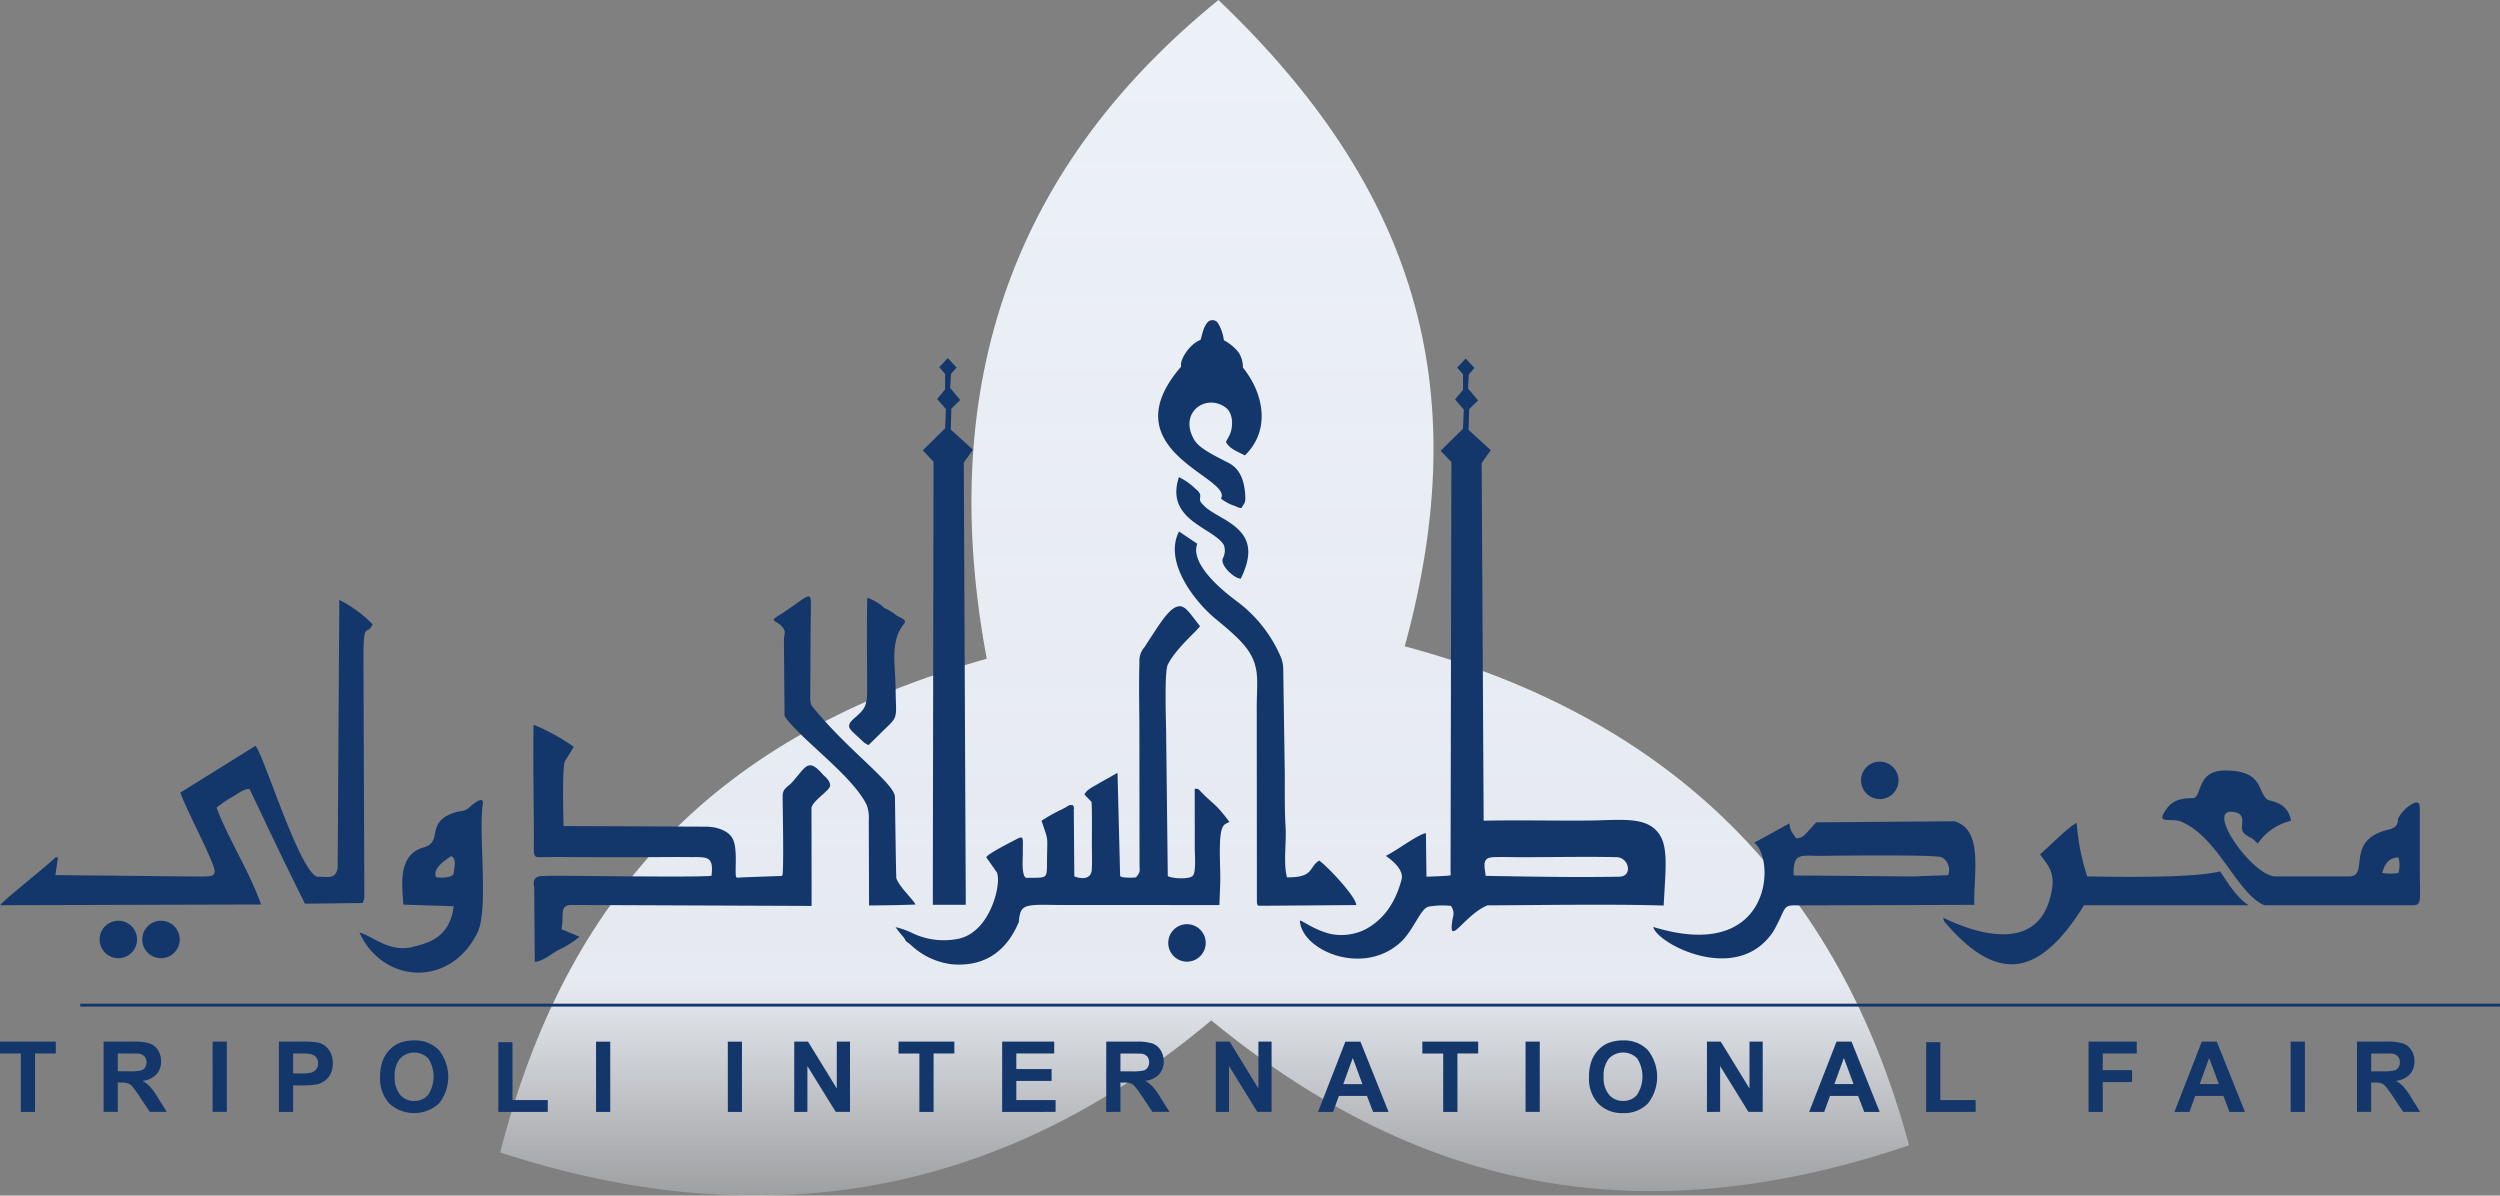 <svg xmlns="http://www.w3.org/2000/svg" xmlns:xlink="http://www.w3.org/1999/xlink" width="479.332" height="229.237" viewBox="0 0 479.332 229.237"><rect x="0" y="0" width="479.332" height="229.237" fill="#808080" stroke="none"/><defs><linearGradient id="a" x1="0.5" x2="0.5" y2="1" gradientUnits="objectBoundingBox"><stop offset="0" stop-color="#ecf0f7" stop-opacity="0"/><stop offset="0.232" stop-color="#ecf0f7" stop-opacity="0.941"/><stop offset="1" stop-color="#ecf0f7"/></linearGradient></defs><g transform="translate(-716.913 -449.881)"><path d="M133.787,33.593C92.846-.025,50-7.267,0,9.644Q20.147,84.77,96.689,105.321c-13.715,50.044-1.861,88.032,35.722,123.916,41.143-33.416,53.806-76.219,44.42-126.3,51.743-14.483,80.628-45.229,93.291-94.666Q193.6-16.673,133.787,33.593" transform="translate(1082.939 679.119) rotate(-180)" fill="url(#a)"/><g transform="translate(-1858.087 1109.037)"><path d="M22.585,194.94H24.6a10.329,10.329,0,0,0,2.446-.162,1.429,1.429,0,0,0,.765-.573,1.737,1.737,0,0,0,.275-1,1.571,1.571,0,0,0-.368-1.1,1.659,1.659,0,0,0-1.025-.536c-.219-.029-.883-.042-1.986-.042H22.585Zm-2.721,7.783V189.25H25.6a9.821,9.821,0,0,1,3.131.361A3.094,3.094,0,0,1,30.3,190.9a3.939,3.939,0,0,1,.586,2.128,3.6,3.6,0,0,1-.891,2.5,4.286,4.286,0,0,1-2.666,1.244,6.449,6.449,0,0,1,1.458,1.13,14.857,14.857,0,0,1,1.548,2.192l1.647,2.63H28.729l-1.965-2.935a19.23,19.23,0,0,0-1.435-1.979,2.163,2.163,0,0,0-.821-.565,4.567,4.567,0,0,0-1.372-.149h-.551v5.627Zm20.9-13.474h2.723v13.474H40.768ZM56.2,191.526v3.822h1.481a7.067,7.067,0,0,0,2.158-.21,1.767,1.767,0,0,0,1.153-1.712,1.752,1.752,0,0,0-.431-1.216,1.891,1.891,0,0,0-1.088-.593,12.681,12.681,0,0,0-1.96-.092Zm-2.725,11.2V189.25h4.37a15.853,15.853,0,0,1,3.232.2,3.57,3.57,0,0,1,1.943,1.32,4.21,4.21,0,0,1,.779,2.622,4.326,4.326,0,0,1-.454,2.088,3.606,3.606,0,0,1-1.143,1.328,3.905,3.905,0,0,1-1.406.637,15.758,15.758,0,0,1-2.822.2H56.2v5.083Zm22.205-6.751a5.068,5.068,0,0,0,1.061,3.479,3.449,3.449,0,0,0,2.679,1.173,3.4,3.4,0,0,0,2.673-1.173,6.445,6.445,0,0,0,.029-6.971,3.765,3.765,0,0,0-5.41.013,5.1,5.1,0,0,0-1.032,3.479m-2.8.1a8.456,8.456,0,0,1,.616-3.461,6.394,6.394,0,0,1,1.25-1.847,5.311,5.311,0,0,1,1.74-1.208,7.354,7.354,0,0,1,2.914-.536,6.3,6.3,0,0,1,4.757,1.851,8.252,8.252,0,0,1,.013,10.237,7.073,7.073,0,0,1-9.514.013,6.943,6.943,0,0,1-1.777-5.049m22.665,6.654V189.355h2.715v11.1h6.766v2.269Zm18.74-13.474h2.721v13.474h-2.721Zm25.26,0h2.715v13.474H139.55Zm12.739,13.474V189.25h2.643l5.515,8.991V189.25h2.532v13.474h-2.731l-5.436-8.787v8.787Zm23.993,0v-11.2h-3.994V189.25h10.7v2.276H179v11.2Zm15.87,0V189.25h9.983v2.276h-7.268v2.988h6.766v2.271h-6.766v3.669h7.53v2.269Zm22.678-7.783h2.009a10.4,10.4,0,0,0,2.452-.162,1.432,1.432,0,0,0,.758-.573,1.726,1.726,0,0,0,.282-1,1.608,1.608,0,0,0-.368-1.1,1.659,1.659,0,0,0-1.025-.536c-.218-.029-.883-.042-1.986-.042H214.83Zm-2.721,7.783V189.25h5.734a9.821,9.821,0,0,1,3.131.361,3.1,3.1,0,0,1,1.568,1.286,3.94,3.94,0,0,1,.588,2.128,3.589,3.589,0,0,1-.891,2.5,4.281,4.281,0,0,1-2.666,1.244,6.407,6.407,0,0,1,1.458,1.13,15.464,15.464,0,0,1,1.548,2.192l1.649,2.63h-3.261l-1.958-2.935a19.267,19.267,0,0,0-1.441-1.979,2.084,2.084,0,0,0-.813-.565,4.59,4.59,0,0,0-1.374-.149h-.551v5.627Zm21.011,0V189.25h2.652l5.513,8.991V189.25h2.525v13.474h-2.729l-5.429-8.787v8.787Zm28.107-5.332-1.851-5.005-1.824,5.005Zm5.013,5.332h-2.961l-1.181-3.068h-5.381l-1.116,3.068h-2.883l5.244-13.474h2.887Zm10.476,0v-11.2h-4V189.25h10.709v2.276h-3.984v11.2ZM292.5,189.25h2.723v13.474H292.5Zm14.966,6.722a5.105,5.105,0,0,0,1.053,3.479,3.459,3.459,0,0,0,2.687,1.173,3.4,3.4,0,0,0,2.666-1.173,6.42,6.42,0,0,0,.034-6.971,3.772,3.772,0,0,0-5.415.013,5.141,5.141,0,0,0-1.025,3.479m-2.8.1a8.552,8.552,0,0,1,.616-3.461,6.356,6.356,0,0,1,1.25-1.847,5.246,5.246,0,0,1,1.738-1.208,7.329,7.329,0,0,1,2.906-.536,6.306,6.306,0,0,1,4.767,1.851,8.252,8.252,0,0,1,.013,10.237,6.286,6.286,0,0,1-4.738,1.845,6.353,6.353,0,0,1-4.786-1.832,6.979,6.979,0,0,1-1.767-5.049m22.614,6.654V189.25h2.647l5.513,8.991V189.25h2.53v13.474h-2.734l-5.429-8.787v8.787Zm28.109-5.332-1.859-5.005-1.819,5.005Zm5.005,5.332h-2.954l-1.181-3.068h-5.389l-1.109,3.068h-2.885l5.247-13.474H355Zm8.915,0V189.355h2.721v11.1h6.766v2.269Zm31.134,0V189.25h9.239v2.276H403.16v3.187h5.627V197H403.16v5.726Zm24.982-5.332-1.859-5.005-1.815,5.005Zm5.007,5.332h-2.961l-1.175-3.068H420.9l-1.109,3.068H416.91l5.246-13.474h2.878Zm8.766-13.474h2.723v13.474h-2.723Zm15.439,5.69h2.007a10.36,10.36,0,0,0,2.448-.162,1.424,1.424,0,0,0,.763-.573,1.751,1.751,0,0,0,.275-1,1.6,1.6,0,0,0-.361-1.1,1.685,1.685,0,0,0-1.025-.536c-.219-.029-.884-.042-1.988-.042h-2.12Zm-2.721,7.783V189.25h5.724a9.882,9.882,0,0,1,3.141.361,3.08,3.08,0,0,1,1.561,1.286,3.876,3.876,0,0,1,.588,2.128,3.6,3.6,0,0,1-.889,2.5,4.28,4.28,0,0,1-2.66,1.244,6.566,6.566,0,0,1,1.456,1.13,14.936,14.936,0,0,1,1.542,2.192l1.647,2.63H460.77l-1.965-2.935a19.516,19.516,0,0,0-1.435-1.979,2.155,2.155,0,0,0-.813-.565,4.593,4.593,0,0,0-1.372-.149h-.552v5.627Zm-447.918,0v-11.2H0V189.25H10.7v2.276H6.715v11.2Z" transform="translate(2575 -648.693)" fill="#13376b" fill-rule="evenodd"/><path d="M181.342,133.708l-.162,3.692-4.276,4.206,2.055,2.172-.134,84.965h6.32l-.38-84.776,1.754-2.475-4.257-3.879.12-4,1.7-1.647-1.929-2.311.155-2.687,1.074-1.252-1.7-1.8-1.62,1.754,1.124,1.278v2.977l-1.527,1.845ZM360.4,201.293a3.591,3.591,0,1,1-3.6,3.591,3.588,3.588,0,0,1,3.6-3.591m-132.842,31.17a3.591,3.591,0,1,1-3.591,3.591,3.588,3.588,0,0,1,3.591-3.591M30.842,231.8a3.591,3.591,0,1,1-3.591,3.591,3.586,3.586,0,0,1,3.591-3.591m-8.178,0a3.591,3.591,0,1,1-3.591,3.591,3.587,3.587,0,0,1,3.591-3.591m257.97-98.009-.162,3.69-4.28,4.211,2.059,2.166-.156,78.256c-.006,1.013.25.99-.643,1.061-1.208.086-3.725.177-3.98.17l-.1-8.348c-1.62.29-5.654,3.393-7.705,4.375,0-.015,3.612,2.284,3.045,4.475-.841,3.251-2.643,7.3-6.921,9.594a10.358,10.358,0,0,1-6.32.96c-3.145-.578-5.734-2.635-6.27-2.643.3,5.77,12.237,10.852,19.44,4.049,2.389-2.254,3.763-6.524,5.318-6.722a15,15,0,0,1,4.211-.126,2.5,2.5,0,0,1,.347,2.318c-1.1,6.135,2.133-.572,6.644-2.425,10.153-.042,23.677-.277,33.794.036.4-7.762,1.053-12.025-1.578-14.555-2.523-2.441-7.033-1.832-12.18-1.754-6.053.084-13.121-.1-20.757.036l-.38-68.568,1.744-2.467-4.255-3.889.12-4,1.706-1.647-1.931-2.305.155-2.687,1.074-1.246-1.689-1.8-1.626,1.75,1.124,1.28v2.977l-1.521,1.845ZM194.9,232.949c.1-.212.387-.82.4-.834.338-3.521.847-3.442,7.825-3.33h11.466l19.185.008.156-4.137c.12-2.757-.494-9.268.529-10.92.42-.658.666-.483,1.212-.92-2.8-3.727-3.068-3.273-5.473-5.784-.473-.487-.326-.515-1.158-.551l.013,11.354c0,1.33.282,4.665-.384,5.345-.74.756-4.057.515-4.793.048l-.309-27.094c-.015-2.488-.382-12.054.317-13.447,1.5-3.005,5.282-6.15,6.179-7.36-1.809-2.269-2.708-3.8-3.845-3.824-1.916-.042-3.818,3.267-6.787,7.812a4.007,4.007,0,0,0-.99,3c-.113,3.293-.048,8.18-.013,11.48l.029,26.731c-.008,1.908.275,1.788-.679,2.954a10.451,10.451,0,0,1-2.559-.029c-.763-.24-.183-.029-.481-.254l-.5-19.751-3.385,1.895c-1.069.706-2.5,1.2-2.948,2.269l1.32,1.372c.17.3.094,7.125.094,7.778,0,1.673.076,3.54-.015,5.194-.126,2.347-2.692,1.631-3.351,1.33l-.1-12.987c-.006-.071.254.368-.141-.643l-.452-.052c-.426.036-.24.044-.5.185-.345.176-.3.191-.672.387l-.6.313a29.854,29.854,0,0,0-3.816,2.141c1.364,4.108,1.1,2.637,1.051,7.36-.034,3.528.185,3.555-2.656,3.578-1.542.006-1.458.084-1.662-.3-.536-1.027-.319-3.225-.324-4.356-.015-3.005.3-3.557-1.257-2.723-1.231.658-5.345,2.708-5.765,3.437l2.051,2.906c.933,2.078-1.2,11.432-7.366,12.726a14.059,14.059,0,0,1-8.463-.906,16.392,16.392,0,0,0-3.6-1.328c.769,1.116,1.519,1.887,1.618,2.044.515.756,0,.389.826.989a7.837,7.837,0,0,1,.87.742,14.014,14.014,0,0,0,7.3,3.33c5.9.58,10.138-2.007,12.613-7.182m-58.514-9.755c-4.2.374-31.126-.164-32.45.042-1.357.013-1.88.721-1.548,2.141l.044,5.1.061,9.19c1.359.036,3.219-1.527,4.4-2.183a19.442,19.442,0,0,0,4.194-2.61l-3.471-1.454c.578-2.971-.574-4.738,2.261-4.639l45.7.183-.023-18.824c.284-1.393,3.429-3.246,3.564-4.187.113-.75-.735-1.639-1.265-2.057-3.032-3.534-3.3-1.6-6.215,1.576-.712.685-1.568,1.04-1.61,2.3-.029.75.2,10.8.042,14.281-.065,1.385.084,1.145-1.223,1.194l-6.532.24c-1.195.05-1.267.332-1.3-.883-.032-1.7.269-4.893-.578-6.524-.126-.25-.008-.01-.2-.326-.6-.956-2.391-1.973-4.942-1.986l-27.273-.122c-.073-2.458-.263-11.289.254-12.42l1.7-2.763a38.95,38.95,0,0,0-7.705-4.242c-.162,7.719.1,15.836.042,23.619-.015,2.021.227,1.767,2.164,1.761,1.315-.015,2.637-.015,3.952-.01,5.251.036,10.52.036,15.771.023,2.624-.008,5.274-.042,7.89-.013,3.395.027,4.765-.347,4.291,3.591M34.561,207.225c.821,2.593,5.183,10.779,6.377,14.237.7,2.049-.679,1.838-2.961,1.859L10.6,223.046l.475-3.316-.384-.126C8.7,221.533.245,228.156.027,228.822l50-.136c-2.229-6.375-6.249-12.493-8.531-18.564a22.01,22.01,0,0,1,3.356-2.263c1.061-.649,2-1.378,2.982-1.307,3.507,7.409,6.957,14.67,10.611,21.978L69.5,228.4a2.878,2.878,0,0,0,.332-1.416l-.176-46.643c.126-6.064.614-2.975,1.767-5.379a24.168,24.168,0,0,0-6.39-4.673l-.319,51.324c-.311,2.524-2.494,1.62-3.748,1.767-3.429-.1-11.142-25.669-12.1-25.06Zm309.767,8.764c-.445-.863-1.137-1.174-1.25-2.864l-6.766,3.719c4.135,3.019,3.57,23.2-19.349,16.147.588,3.118,16.147,11.4,23.06.786,2.574-4.545,1.534-5.013,4.679-4.921l33.822-.1c-.24-5.728,1.893-14.344-3.818-16.029l-26.51.206-1.189,1.317c-.826.855-1.292,1.744-2.679,1.744m75.983-7.7c-2.128.034-3.719.332-5.015,2.17-2.078,2.956.731,1.584,2.725,2.276,7.251,2.885,10.879,13.954,16.126,16.09h27.428c2.956.021,2.355.212,2.362-7.049l-.008-11.111c0-1.1.082-2.349-2.122-.849a7.429,7.429,0,0,0-2.015,2.332c-.191.651.2,1.74-2.015,2.206-8.348,2.1-3.33,8.944-7.444,8.944H436.309c-4.559,0-14.155-13.828-7.705-12.287,2.36.567.536,3.047,1.631,4.022,1.181,1.038,1.259.509,2.629,1.973a10.653,10.653,0,0,1,6.385-4.377c-.567-3.28-3.168-3.6-4.49-4.015-2.07-1.589-.719-5.69-8.32-5.62-5.515.05-4.166,5.436-6.129,5.3m-160.3,20.494c0-1.542-5.413-7.339-7.1-8.526-2.063,1.25-.933,3.286-6.177,3.208-.744-2.855-.073-6.595-.277-9.747-.185-3.019-.136-6.6-.143-9.877l-.3-20.268a6.24,6.24,0,0,0-.494-2.416,26.187,26.187,0,0,0-8.016-10.329c-10.485-7.684-7.841-11.178-8-11.333l-3.471-2.339c-2.933,5.719,2.773,13.288,7.177,16.895,4.921,4.03,6.976,6.181,7.619,9.629.361,1.9.1,4.2.107,7.43l.027,37.158c.12.805.221.628,1.139.649Zm131.11-9.712c1.67,2.282,3.131,3.667,2.015,7.972-2.53,10.689-13.779,7.48-20.543,4.187a1.281,1.281,0,0,0,.036.366,2.187,2.187,0,0,0,.551.828c10.356,11.918,18.238,9.48,26.382-3.6h31.53c-2.423-1.618-3.946-4.328-5.459-6.5-4.183,1.048-14.122,1.175-25.455.969a41.879,41.879,0,0,1-2.03-10.266c-1.5.666-5.562,4.816-7.028,6.039M150.274,177.985l.12,13.735c.006.842-.092.75.431,1.422,3.406,4.4,12.726,11.048,15.334,16.481a7.308,7.308,0,0,1,.389,3l.055,16.252,5.1-.065,3.824-.113c-.834-1.391-2.969-3.209-3.69-5.018-.071-.183-.24-14.124-.275-15.525.168-2.4-8.157-8.377-14.72-16.1-1.611-1.9-1.527-1.513-1.513-4.116l.071-12c.01-2.128.052-3.809.052-4.383.076-3.54-.489-1.864-6.52,1.952-1.652,1.046.643.737,1.435,2.622.185.447-.1,1.137-.09,1.853M77.309,228.709l9.65.309c-.721,6.137-5.1,7.1-7.8,7.791-4.587,1.166-7.867-2.177-10.258-2.742,4.532,9.945,17.532,10.539,22.637-.036,2.164-4.488.134-19.074,1.011-24.636.233-1.895-2.263.382-2.813.853-.721.63-1.549.462-2.546.786-5.807,1.874-2.156,5.635-5.969,6.7-5.152,1.435-4.091,7.57-3.908,10.98M238,152.69c.481-.983.836-.779.731-2.5-.164-2.452-.815-4.94-3.169-6.158-3.124-1.61-5.677-2.834-6.623-4.461-3.095-5.329,2.444-8.986,6.116-6.1,1.456,1.143,1.391,3.923.573,5.413l-.607,1.1c.634,1.33,2.387,1.931,3.639,2.6,4.95-4.8,3.683-11.8-.376-16.841a5.141,5.141,0,0,0-.84-2.925,9.13,9.13,0,0,0-2.813-2.318,8.416,8.416,0,0,0-1.049-3.141,1.261,1.261,0,0,0-2.17-.176c-.853,1.017-1.088,3.061-1.279,3.259-2.007.742-4.03,3.774-3.69,5.1-13.991,16.21,10,21.223,7.629,25.321a9.57,9.57,0,0,0,2.143,1.231c1.3.416.727.431,1.786.593m-71.5,45.43,3.9-3.818c1.83-1.74,1.32-2.313,1.3-6.6-.023-4.845-1.153-9.411,1.569-12.775.75-.927-.6-1.048-1.555-1.782a6.78,6.78,0,0,0-.847-.6c-.065-.034-.42-.246-.452-.269l-.235-.126a1.153,1.153,0,0,0-.128-.065c-.036-.021-.082-.034-.128-.055-.7-.355-.33-.162-.805-.572a9.361,9.361,0,0,0-2.864-1.578c-.12,5.912-.027,11.905-.019,17.824,0,3-.609,3.582-2.017,4.891l-.3.248c-1.964,1.681-1.13,2.1.46,3.62l.75.685a4.065,4.065,0,0,0,1.362.977m177.387,25,22.848.181,6.766-.24a2.79,2.79,0,0,0-1.195-3.419c-.792-.538-19.574-.334-22.961-.282-3.994.055-5.635-.828-5.459,3.761m-106-56.924c2.963-6.037.876-8.688-2.141-10.752-1.731-1.189-3.994-2.107-5.225-3.549-1.166-1.1.5-1.5-1.343-2.933a12.125,12.125,0,0,0-3.16-2.221c-2.715,8.308,6.581,9.623,8.612,13.01a3.06,3.06,0,0,1-.2,2.572c-.532,1.456,2.41,3.98,3.456,3.874m46.948,56.995c8.5.147,17.135.311,25.627.16,2.608-.04,1.91-3.69-.546-3.746-5.478-.126-12.645.013-18.288.008-1.738,0-3.683-.078-5.394,0-2.126.1-1.633,1.654-1.4,3.578m-198.283-3.8c-2.091,1.259-3.627,2.8-2.927,4.059,1.166.2,3.293.05,3.358-.786.107-1.334.565-2.614-.431-3.273m373.279.269c-1.6.023-2.607,1.046-3.1,2.984a10.777,10.777,0,0,0,3.1,0,5.189,5.189,0,0,0,0-2.984" transform="translate(2575.025 -714.42)" fill="#13376b" fill-rule="evenodd"/><rect width="463.952" height="0.557" transform="translate(2590.379 -466.717)" fill="#13376b"/></g></g></svg>